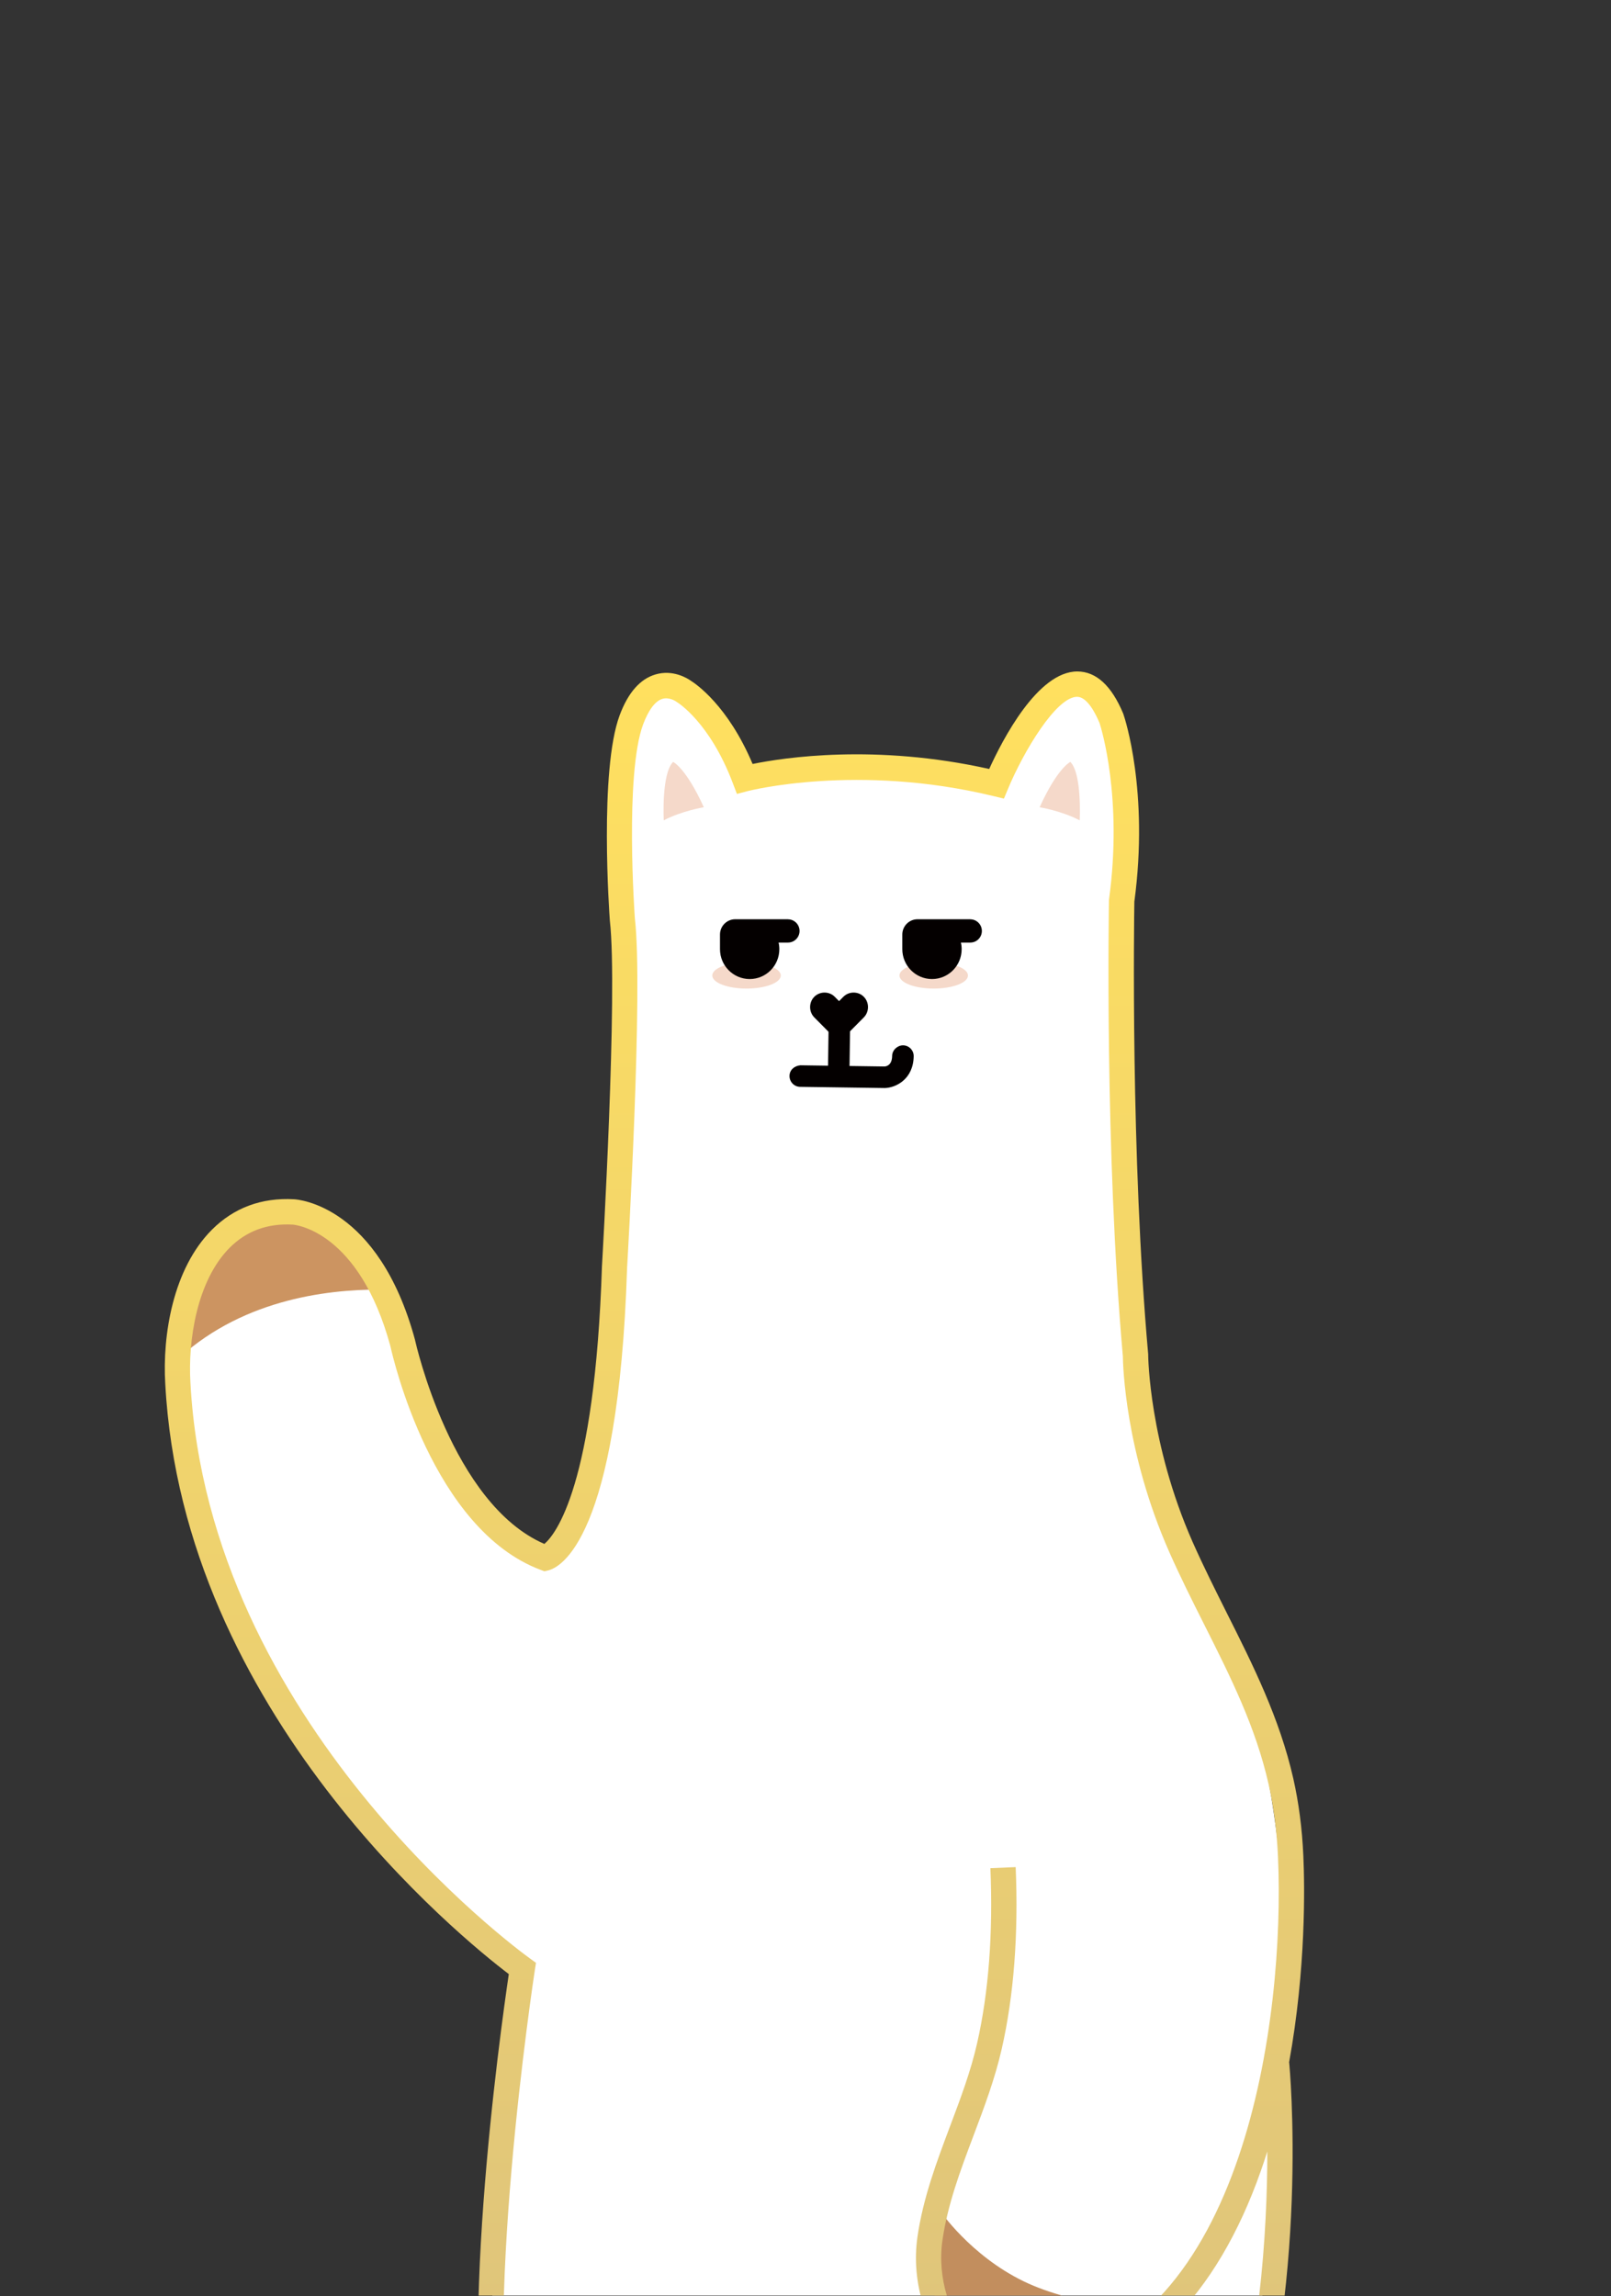 <svg width="515" height="734" viewBox="0 0 515 734" fill="none" xmlns="http://www.w3.org/2000/svg">
<rect x="0" y="0" width="515" height="734" fill="#333333" stroke="none"/>
<g clip-path="url(#clip0_460_22257)">
<path d="M161.58 794.199C161.58 794.199 149.156 719.938 167.035 629.272C167.035 629.272 62.895 554.607 56.875 442.184C56.875 442.184 52.39 382.872 93.824 387.397C93.824 387.397 117.722 388.649 128.773 429.376C128.773 429.376 140.934 485.598 174.348 498.042C174.348 498.042 193.62 493.557 196.469 404.952C196.469 404.952 201.64 316.994 198.974 293.843C198.974 293.843 195.56 247.035 201.863 230.086C208.166 213.137 218.549 220.955 218.549 220.955C218.549 220.955 230.044 227.561 238.105 248.934C238.105 248.934 273.498 239.601 318.568 250.53C318.568 250.53 341.336 195.985 355.315 229.682C355.315 229.682 363.315 252.975 358.568 287.924C358.568 287.924 357.093 367.256 363.012 433.295C363.012 433.295 356.143 465.881 377.517 494.507C424.896 568.066 414.053 683.056 393.799 794.179" fill="white"/>
<path d="M300.447 706.645C300.447 706.645 310.124 720.948 327.174 729.251C343.861 737.372 367.618 738.483 367.618 738.483C345.335 764.22 333.113 761.816 313.881 752.948C293.619 743.614 298.326 722.261 300.043 714.867C300.205 714.201 300.366 713.494 300.548 712.807" fill="#C28E5E"/>
<path d="M86.41 387.498C67.561 389.781 56.794 408.387 55.44 435.821C76.107 415.679 103.844 412.205 121.48 412.245C113.823 396.023 103.298 385.458 86.41 387.498Z" fill="#CC9461"/>
<path d="M396.729 798.26H158.57L157.702 795.371C145.298 753.796 160.025 648.828 162.651 631.07C147.661 619.677 58.471 547.678 52.834 442.406C51.885 426.79 55.299 405.619 67.703 393.154C74.733 386.104 83.581 382.791 94.046 383.377C95.117 383.437 120.975 385.215 132.672 428.326L132.712 428.528C132.833 429.053 144.348 480.729 174.025 493.557C177.56 490.567 190.166 475.012 192.428 404.831C192.489 403.841 197.56 316.852 194.954 294.307C194.792 292.186 191.54 246.247 198.085 228.672C200.772 221.44 204.63 217.036 209.559 215.601C215.115 213.965 219.701 216.813 220.792 217.581C222.448 218.611 232.731 225.581 240.589 244.227C250.448 242.207 279.841 237.682 316.225 245.823C320.467 236.49 331.719 214.652 344.386 214.652C350.406 214.652 355.355 219.197 359.073 228.147L359.153 228.389C359.497 229.379 367.355 252.894 362.628 288.247C362.547 293.035 361.396 369.64 367.052 432.952V433.295C367.052 433.578 367.355 461.436 381.234 492.89C384.668 500.648 388.507 508.284 392.203 515.678C400.486 532.163 409.052 549.213 413.435 568.546C415.173 576.223 416.264 584.546 416.648 593.273C417.072 602.667 417.557 629.272 412.082 659.373H412.122C412.203 660.08 419.011 730.847 397.658 795.492L396.749 798.26H396.729ZM164.671 790.179H390.87C402.789 752.584 405.133 713.211 405.133 687.777C404.486 689.837 403.799 691.898 403.072 693.958C388.911 734.241 364.87 758.16 333.558 763.089C322.831 764.786 313.114 761.735 305.518 754.24C296.043 744.907 291.235 729.574 293.275 715.19C295.053 702.706 299.457 691.029 303.7 679.736C306.952 671.11 310.326 662.181 312.366 653.151C316.063 636.848 317.477 618.02 316.609 597.212L324.689 596.869C325.598 618.404 324.103 637.939 320.245 654.929C318.083 664.484 314.609 673.696 311.255 682.585C306.972 693.958 302.912 704.726 301.255 716.322C299.578 728.079 303.578 741.008 311.174 748.483C316.871 754.099 324.184 756.382 332.285 755.109C397.84 744.766 410.829 644.969 408.547 593.637C408.183 585.394 407.173 577.556 405.537 570.344C401.375 551.981 393.395 536.102 384.951 519.314C381.194 511.84 377.315 504.123 373.8 496.163C359.638 464.103 358.992 436.285 358.951 433.518C353.113 368.044 354.487 288.671 354.507 287.863L354.547 287.398C358.931 255.116 352.063 232.833 351.497 231.116C350.164 227.924 347.497 222.753 344.325 222.753C337.639 222.753 327.194 240.268 322.265 252.106L320.932 255.298L317.578 254.49C274.124 243.944 239.438 252.793 239.094 252.874L235.579 253.803L234.286 250.409C226.933 230.894 216.59 224.551 216.468 224.49L216.085 224.227C216.085 224.227 213.923 222.733 211.721 223.419C209.458 224.106 207.297 226.995 205.6 231.541C199.661 247.48 202.913 293.136 202.953 293.6C205.64 316.671 200.671 401.639 200.469 405.235C197.681 492.406 178.954 501.153 175.237 502.022L174.045 502.304L172.913 501.88C138.227 488.971 125.601 434.002 124.813 430.386C114.773 393.478 94.409 391.538 93.541 391.478C85.48 391.033 78.733 393.538 73.4 398.892C62.875 409.477 60.066 428.73 60.875 441.982C66.693 550.708 165.156 622.99 169.338 626.02L171.338 627.474L170.954 629.919C170.772 631.091 153.419 745.19 164.631 790.2L164.671 790.179Z" fill="url(#paint0_linear_460_22257)"/>
<path d="M224.994 258.065C224.994 258.065 218.044 259.176 212.186 262.247C212.186 262.247 211.398 247.358 215.176 243.561C215.176 243.561 219.256 245.419 224.994 258.065Z" fill="#F5D9CA"/>
<path d="M332.346 258.065C332.346 258.065 339.295 259.176 345.154 262.247C345.154 262.247 345.941 247.358 342.164 243.561C342.164 243.561 338.083 245.419 332.346 258.065Z" fill="#F5D9CA"/>
<path d="M276.144 318.65C274.367 316.853 271.397 316.853 269.599 318.65L268.225 320.044L266.852 318.65C265.074 316.853 262.104 316.853 260.306 318.65C258.529 320.448 258.529 323.438 260.306 325.236L264.953 329.923C266.73 331.721 269.72 331.721 271.498 329.923L276.144 325.236C277.922 323.438 277.922 320.448 276.144 318.65Z" fill="#040000"/>
<path d="M309.437 311.842C309.437 314.166 304.528 316.024 298.488 316.024C292.447 316.024 287.538 314.166 287.538 311.842C287.538 309.519 292.447 307.681 298.488 307.681C304.528 307.681 309.437 309.539 309.437 311.842Z" fill="#F5D9CA"/>
<path d="M310.205 293.863H293.316C290.629 293.863 288.447 296.045 288.447 298.752V303.418C288.447 308.691 292.69 312.974 297.942 312.974C303.195 312.974 307.417 308.691 307.417 303.418C307.417 302.691 307.336 301.984 307.174 301.317H310.184C312.245 301.317 313.881 299.641 313.881 297.6C313.881 295.56 312.225 293.883 310.184 293.883" fill="#040000"/>
<path d="M249.599 311.842C249.599 314.166 244.69 316.024 238.65 316.024C232.61 316.024 227.701 314.166 227.701 311.842C227.701 309.519 232.61 307.681 238.65 307.681C244.69 307.681 249.599 309.539 249.599 311.842Z" fill="#F5D9CA"/>
<path d="M251.923 293.863H235.034C232.347 293.863 230.165 296.045 230.165 298.752V303.418C230.165 308.691 234.408 312.974 239.66 312.974C244.913 312.974 249.135 308.691 249.135 303.418C249.135 302.691 249.054 301.984 248.892 301.317H251.902C253.963 301.317 255.599 299.641 255.599 297.6C255.599 295.56 253.943 293.883 251.902 293.883" fill="#040000"/>
<path d="M268.104 346.892H268.064C266.165 346.872 264.65 345.297 264.67 343.398L264.912 326.428C264.933 324.549 266.468 323.034 268.347 323.034H268.387C270.286 323.054 271.801 324.63 271.781 326.529L271.538 343.499C271.518 345.377 269.983 346.892 268.104 346.892Z" fill="#040000"/>
<path d="M282.892 347.822L255.781 347.438C253.882 347.418 252.367 345.842 252.387 343.943C252.408 342.044 253.923 340.711 255.882 340.549L282.811 340.933C283.761 340.852 285.155 340.186 285.195 337.559C285.215 335.66 286.912 334.165 288.69 334.165C290.589 334.186 292.124 335.761 292.084 337.66C291.983 344.893 286.528 347.701 282.892 347.822Z" fill="#040000"/>
</g>
<defs>
<linearGradient id="paint0_linear_460_22257" x1="234.785" y1="214.652" x2="234.785" y2="798.26" gradientUnits="userSpaceOnUse">
<stop stop-color="#FFE05F"/>
<stop offset="1" stop-color="#DCC27E"/>
</linearGradient>
<clipPath id="clip0_460_22257">
<rect x="0.532" y="0.533" width="513.604" height="733.312" rx="28.534" fill="white"/>
</clipPath>
</defs>
</svg>
